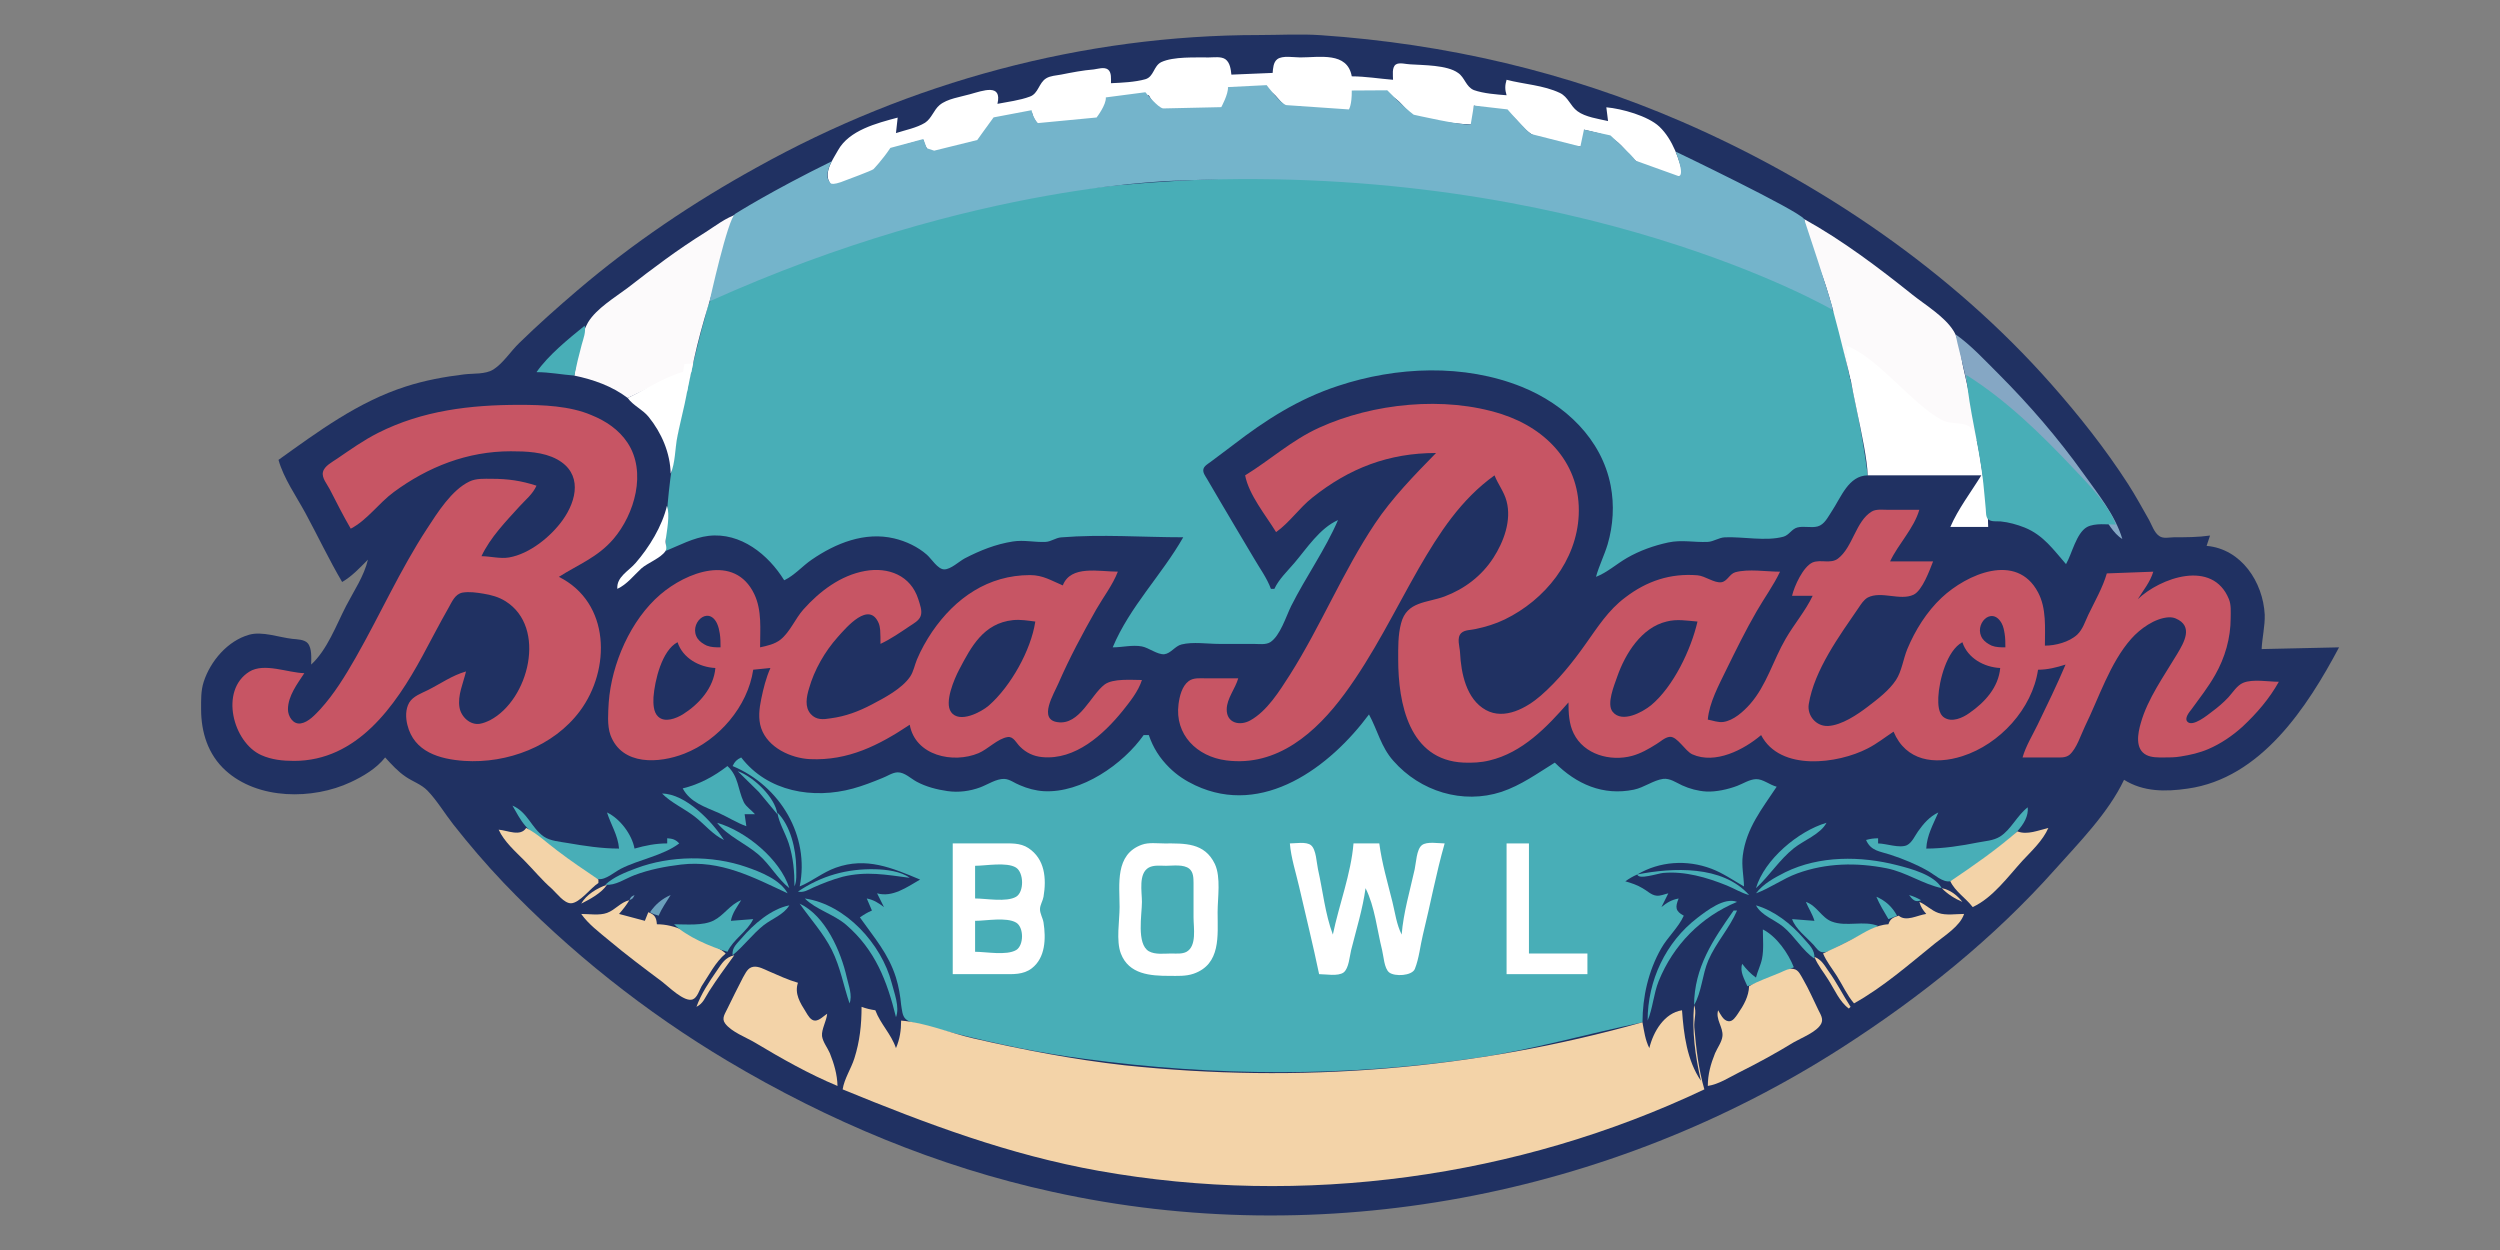 <?xml version="1.0" encoding="utf-8"?>
<!-- Generator: Adobe Illustrator 16.0.0, SVG Export Plug-In . SVG Version: 6.00 Build 0)  -->
<!DOCTYPE svg PUBLIC "-//W3C//DTD SVG 1.1//EN" "http://www.w3.org/Graphics/SVG/1.1/DTD/svg11.dtd">
<svg version="1.1" id="Layer_1" xmlns="http://www.w3.org/2000/svg" xmlns:xlink="http://www.w3.org/1999/xlink" x="0px" y="0px"
	 width="288px" height="144px" viewBox="0 0 288 144" enable-background="new 0 0 288 144" xml:space="preserve">
<rect x="0" y="0" width="288" height="144" fill="#808080" stroke="none"/>
<g>
	<path fill="#203162" d="M32.083,52.978c0.595,2.136,2.054,4.19,3.109,6.142c1.424,2.632,2.712,5.35,4.222,7.926
		c1.153-0.667,2.037-1.64,2.973-2.576c-0.457,1.922-1.627,3.612-2.524,5.35c-1.136,2.2-2.164,5.041-4.015,6.737
		c-0.001-0.725,0.109-1.862-0.396-2.457c-0.396-0.451-1.245-0.444-1.783-0.505c-1.513-0.17-3.459-0.896-4.954-0.478
		c-2.494,0.697-4.472,3.043-5.247,5.421c-0.338,1.041-0.301,2.09-0.301,3.17c0,2.644,0.792,5.206,2.808,7.041
		c3.731,3.401,10.048,3.41,14.431,1.353c1.429-0.666,2.972-1.582,3.962-2.846c0.753,0.815,1.449,1.604,2.378,2.229
		c0.793,0.546,1.783,0.866,2.483,1.577c1.121,1.158,1.999,2.651,2.998,3.921c1.826,2.322,3.778,4.602,5.812,6.737
		c7.589,7.928,16.336,14.87,25.759,20.487c11.607,6.919,24.234,12.206,37.449,15.094c31.05,6.858,64.198,0.556,90.947-16.621
		c9.017-5.796,17.437-12.531,24.569-20.545c2.775-3.105,6.131-6.507,7.927-10.304c2.229,1.406,4.791,1.387,7.331,1.017
		c8.42-1.184,13.757-9.339,17.437-16.273l-8.917,0.198c0.057-1.309,0.396-2.655,0.355-3.963c-0.191-3.737-2.684-7.573-6.695-7.926
		l0.396-1.189c-1.396,0.199-2.773,0.199-4.16,0.199c-0.531,0.005-1.239,0.198-1.706-0.153c-0.56-0.383-0.83-1.234-1.152-1.829
		c-0.789-1.387-1.56-2.809-2.431-4.161c-2.637-4.083-5.627-7.854-8.836-11.492c-11.489-13.027-26.648-23.337-42.544-30.232
		c-13.237-5.742-27.24-8.989-41.61-9.973c-2.377-0.162-4.771-0.018-7.133-0.018c-20.211,0-40.223,5.425-57.858,15.257
		c-7.297,4.022-14.266,8.718-20.607,14.122c-2.299,1.961-4.573,3.981-6.736,6.092c-0.99,0.946-1.832,2.317-2.973,3.048
		c-0.922,0.59-2.317,0.445-3.367,0.572c-2.287,0.277-4.558,0.694-6.737,1.399C41.277,46.279,36.7,49.67,32.083,52.978z"/>
	<path fill="#FFFFFF" d="M127.984,9.584c-0.004-0.479,0.091-1.243-0.345-1.577c-0.447-0.323-1.163-0.067-1.636-0.009
		c-1.272,0.103-2.514,0.348-3.766,0.595c-0.551,0.108-1.231,0.128-1.718,0.431c-0.857,0.523-0.889,1.751-1.869,2.1
		c-1.168,0.441-2.555,0.603-3.744,0.838c0.559-2.378-1.657-1.521-3.17-1.105c-1.083,0.312-2.611,0.511-3.491,1.244
		c-0.689,0.574-0.904,1.525-1.682,2.041c-0.97,0.594-2.278,0.841-3.348,1.189l0.198-1.784c-2.421,0.648-5.587,1.453-6.873,3.765
		c-0.474,0.852-1.264,1.981-1.19,2.972c0.04,0.543,0.333,1.213,0.931,1.249c0.474,0.026,0.969-0.243,1.387-0.388
		c1.088-0.378,2.808-0.729,3.639-1.556c0.61-0.608,0.72-1.57,1.393-2.137c0.886-0.733,2.572-1.07,3.687-1.328
		c0.51,2.521,2.819,1.387,4.558,0.917c0.781-0.198,1.862-0.322,2.498-0.863c0.772-0.642,0.778-2.163,1.815-2.4
		c1.243-0.284,2.471-0.529,3.612-0.824c0.711,2.732,3.265,1.741,5.35,1.441c0.848-0.123,2.18-0.111,2.833-0.76
		c0.504-0.482,0.635-1.392,0.734-2.067c1.476-0.117,3.12-0.252,4.557-0.595c1.388,2.707,3.409,2.023,5.944,1.981
		c0.747,0,2.424,0.076,3.024-0.396c0.542-0.438,0.516-1.554,0.542-2.18c1.286,0,3.368-0.396,4.55,0.204
		c0.802,0.421,1.198,1.656,2.584,2.072c0.857,0.257,1.888,0.102,2.773,0.104c1.388,0.035,2.761,0.195,4.161,0.195
		c0.136-0.733,0.196-1.434,0.198-2.179c1.286,0,3.17-0.199,4.352,0.401c1.089,0.589,1.593,1.871,2.782,2.385
		c0.704,0.308,1.619,0.309,2.377,0.394c1.377,0.155,2.774,0.387,4.161,0.387v-2.18c1.237,0.396,2.774,0.222,3.93,0.855
		c1.021,0.562,1.618,1.724,2.609,2.375c1.567,1.045,4.48,1.446,6.341,1.526l-0.199-1.981c1.122,0.293,2.564,0.494,3.533,1.189
		c1.074,0.704,1.702,1.981,2.808,2.668c1.387,0.849,3.555,1.455,5.152,1.691c-0.466-2.037-1.247-4.416-2.811-5.9
		c-1.316-1.233-4.33-2.069-6.106-2.224l0.199,1.585c-1.079-0.247-2.63-0.461-3.525-1.135c-0.835-0.609-1.058-1.639-2.026-2.105
		c-1.883-0.894-4.158-0.999-6.14-1.516c-0.198,0.656-0.198,1.127,0,1.783c-1.189-0.093-2.636-0.198-3.765-0.594
		c-0.927-0.387-1.05-1.465-1.825-1.981c-1.262-0.916-3.999-0.883-5.506-0.986c-0.454-0.005-1.262-0.257-1.663,0.019
		c-0.476,0.324-0.319,1.27-0.319,1.76c-1.585-0.125-3.169-0.392-4.755-0.396c-0.509-2.857-3.701-2.179-5.943-2.179
		c-0.713,0-2.034-0.25-2.636,0.204c-0.463,0.35-0.489,1.057-0.535,1.58l-4.756,0.198c-0.06-0.595-0.147-1.387-0.692-1.778
		c-0.496-0.338-1.32-0.204-1.884-0.203c-1.585,0.018-4.077-0.123-5.505,0.542c-0.896,0.448-0.835,1.687-1.837,1.971
		C130.743,9.463,129.224,9.53,127.984,9.584z"/>
	<path fill="#48AEB7" d="M76.665,63.479c1.586-0.65,3.229-1.542,4.954-1.747c3.707-0.433,6.904,2.166,8.718,5.115
		c1.185-0.552,2.086-1.632,3.171-2.372c2.774-1.906,6.123-3.253,9.512-2.447c1.356,0.323,2.715,0.961,3.764,1.884
		c0.516,0.454,1.249,1.67,1.981,1.681c0.768,0.01,1.723-0.925,2.378-1.271c1.774-0.918,3.562-1.635,5.549-1.945
		c1.273-0.199,2.499,0.111,3.756,0.049c0.639-0.028,1.147-0.468,1.791-0.521c4.624-0.38,9.431-0.011,14.068-0.011
		c-2.486,4.364-6.156,7.981-8.124,12.681c1.116,0,2.265-0.312,3.368-0.106c0.793,0.153,1.771,0.956,2.576,0.898
		c0.763-0.094,1.232-0.939,1.982-1.126c1.319-0.33,2.972-0.063,4.358-0.063h3.963c0.587,0,1.384,0.126,1.904-0.198
		c1.142-0.731,1.818-2.972,2.406-4.161c1.672-3.335,3.927-6.491,5.398-9.907c-2.113,0.942-3.574,3.236-5.037,4.954
		c-0.802,0.941-1.771,1.845-2.294,2.972h-0.396c-0.466-1.271-1.296-2.377-1.981-3.566c-1.282-2.18-2.607-4.347-3.879-6.539
		l-1.509-2.576c-0.177-0.302-0.495-0.711-0.412-1.087c0.054-0.388,0.559-0.651,0.847-0.872c0.854-0.651,1.725-1.28,2.576-1.935
		c3.753-2.892,7.528-5.311,12.086-6.806c6.737-2.235,14.528-2.577,21.201,0.12c4.933,1.998,9.177,5.977,10.212,11.373
		c0.43,2.241,0.29,4.557-0.346,6.736c-0.382,1.278-0.994,2.479-1.346,3.765c1.288-0.496,2.369-1.486,3.566-2.176
		c1.463-0.844,3.106-1.428,4.756-1.783c1.553-0.334,2.972,0.004,4.54-0.065c0.7-0.032,1.269-0.499,1.998-0.529
		c2.091-0.087,4.698,0.479,6.719-0.067c0.665-0.18,0.957-0.883,1.604-1.063c0.775-0.204,1.585,0.08,2.359-0.126
		c0.779-0.212,1.188-1.098,1.604-1.72c1.101-1.651,1.937-4.135,4.161-4.161c-0.595-4.681-1.585-9.278-2.645-13.87
		c-0.356-1.542-0.572-4.253-1.628-5.471c-0.483-0.531-1.276-0.817-1.87-1.111c-1.31-0.619-2.646-1.185-3.963-1.786
		c-5.549-2.523-11.394-4.512-17.238-6.18c-16.05-4.576-32.514-6.399-49.14-5.663c-8.813,0.396-17.552,1.189-26.154,3.251
		c-7.728,1.9-15.214,3.92-22.589,6.894c-1.933,0.779-3.879,1.562-5.746,2.487c-0.684,0.338-1.695,0.586-2.211,1.168
		c-0.465,0.525-0.572,1.397-0.761,2.051c-0.493,1.708-0.894,3.431-1.334,5.152C78.102,48.661,76.665,56.26,76.665,63.479z"/>
	<path fill="#FCFAFB" d="M66.164,43.269c2.18,0.452,4.355,1.213,6.143,2.576c1.516-0.721,3.032-1.434,4.558-2.134
		c0.917-0.421,1.742-0.923,2.773-0.838c0.793-4.095,2.051-8.124,3.369-12.087c0.652-1.957,1.775-4.092,1.98-6.142
		c-1.387,0.434-2.575,1.387-3.764,2.141c-3.101,1.926-6.029,4.131-8.917,6.379c-1.453,1.095-3.599,2.377-4.558,3.966
		C66.831,38.721,66.409,41.446,66.164,43.269z"/>
	<path fill="#FCFAFB" d="M207.836,25.237c0.389,2.591,1.709,5.226,2.508,7.728c1.126,3.523,1.917,7.133,2.843,10.7
		c1.466,0.021,3.057,1.134,4.359,1.75c3.502,1.658,6.808,3.749,10.303,5.383c-0.361-2.773-1.037-5.548-1.651-8.322
		c-0.329-1.378-0.386-3.116-1.14-4.342c-1.023-1.663-3.23-2.973-4.738-4.178C216.394,30.814,212.242,27.681,207.836,25.237z"/>
	<path fill="#48AEB7" d="M67.353,37.522c-1.905,1.552-4.161,3.369-5.548,5.35c1.479,0,2.892,0.28,4.359,0.396
		c0.246-1.189,0.526-2.378,0.851-3.567C67.209,38.999,67.517,38.24,67.353,37.522z"/>
	<path fill="#85A7C4" d="M225.273,38.513c0.288,1.398,0.684,2.774,0.99,4.161c0.194,0.723,0.256,1.544,0.707,2.179
		c0.835,1.127,2.367,1.896,3.454,2.791c2.505,2.062,5.098,4.146,7.313,6.522c1.488,1.595,2.954,3.229,4.293,4.954
		c0.758,0.991,1.391,2.325,2.462,2.972c-0.792-2.701-2.858-5.269-4.475-7.529c-2.927-4.096-6.233-7.926-9.792-11.493
		C228.642,41.5,227.095,39.794,225.273,38.513z"/>
	<path fill="#FFFFFF" d="M72.307,45.844c0.639,0.888,1.727,1.328,2.415,2.18c1.496,1.847,2.489,4.16,2.538,6.538
		c0.533-1.234,0.499-2.834,0.754-4.161c0.48-2.507,1.315-5.152,1.427-7.728C77.062,43.07,74.457,44.853,72.307,45.844z"/>
	<path fill="#FFFFFF" d="M212.707,39.825c0.079,3.786,2.297,11.131,2.461,14.936h13.077c-1.19,1.939-2.665,3.854-3.566,5.944h4.358
		c-0.019-2.353-0.428-4.812-0.808-7.133c-0.137-0.834-0.446-3.286-0.925-4.013c-0.741-1.129-2.449-0.544-3.616-1.182
		C220.361,46.637,216.246,41.108,212.707,39.825z"/>
	<path fill="#48AEB7" d="M226.512,43.193c0.326,4.103,1.508,8.174,1.948,12.285c0.113,1.056,0.2,2.113,0.301,3.17
		c0.034,0.396-0.008,0.915,0.292,1.188c0.346,0.302,0.999,0.198,1.421,0.232c0.943,0.096,1.898,0.362,2.775,0.71
		c2.144,0.871,3.3,2.542,4.755,4.209c0.689-1.183,1.175-3.567,2.42-4.273c0.928-0.482,2.308-0.284,3.326-0.284
		c-0.929-2.415-3.194-4.683-4.954-6.539C235.13,50.003,231.068,46.042,226.512,43.193z"/>
	<path fill="#C75564" d="M40.406,60.903c1.89-0.98,3.229-2.946,4.952-4.213c3.964-2.92,8.499-4.703,13.475-4.703
		c1.757,0,3.765,0.066,5.35,0.933c2.925,1.605,2.29,4.685,0.637,6.993c-1.372,1.916-3.807,3.897-6.185,4.307
		c-1.022,0.175-2.134-0.143-3.171-0.146c1.025-2.166,2.774-3.963,4.394-5.746c0.701-0.776,1.501-1.387,1.947-2.377
		c-1.783-0.578-3.287-0.793-5.151-0.793c-0.862,0-1.783-0.07-2.576,0.312c-2.051,0.979-3.679,3.589-4.885,5.435
		c-3.107,4.755-5.419,9.946-8.222,14.861c-1.182,2.066-2.46,4.169-4.078,5.944c-0.566,0.597-1.358,1.487-2.233,1.625
		c-0.903,0.159-1.493-0.831-1.488-1.625c0.009-1.544,1.086-2.938,1.885-4.161c-1.895-0.039-4.625-1.239-6.341-0.168
		c-3.454,2.159-1.866,8.164,1.388,9.61c1.188,0.533,2.471,0.664,3.765,0.664c7.258,0,11.651-6.281,14.799-12.087
		c1.003-1.849,1.961-3.721,3.004-5.548c0.399-0.701,0.74-1.585,1.615-1.754c0.776-0.127,1.618-0.004,2.378,0.12
		c0.92,0.15,1.776,0.376,2.575,0.879c4.802,3.016,2.675,11.361-1.783,13.699c-0.396,0.19-0.792,0.355-1.188,0.418
		c-1.12,0.173-2.144-0.806-2.333-1.87c-0.248-1.387,0.439-2.83,0.747-4.161c-1.585,0.449-2.92,1.406-4.358,2.131
		c-0.748,0.376-1.729,0.704-2.182,1.457c-0.449,0.771-0.413,1.762-0.217,2.555c0.761,3.134,3.713,3.963,6.56,4.161
		c4.953,0.322,10.294-1.678,13.322-5.746c3.568-4.795,3.52-12.483-2.425-15.456c2.25-1.431,4.48-2.256,6.281-4.359
		c2.436-2.844,3.867-7.718,1.624-11.096c-1.001-1.507-2.497-2.503-4.141-3.171c-2.511-1.081-5.637-1.188-8.322-1.188
		c-5.644,0-11.139,0.648-16.248,3.219c-1.688,0.85-3.203,1.933-4.755,2.991c-0.536,0.369-1.469,0.837-1.619,1.535
		c-0.164,0.656,0.493,1.416,0.775,1.963C38.765,57.875,39.538,59.418,40.406,60.903z"/>
	<path fill="#C75564" d="M143.439,54.761c0.436,2.259,2.374,4.59,3.566,6.539c1.55-1.101,2.659-2.765,4.161-3.962
		c4.282-3.415,8.815-5.153,14.267-5.153c-2.453,2.504-5.083,5.204-7.031,8.124c-3.712,5.565-6.244,11.803-9.811,17.437
		c-1.188,1.848-2.609,4.161-4.558,5.244c-1.188,0.664-2.736,0.336-2.716-1.281c0.017-1.246,0.99-2.377,1.329-3.566h-3.765
		c-0.643,0-1.393-0.09-1.939,0.317c-0.78,0.582-1.056,1.744-1.174,2.655c-0.457,3.512,2.123,6.046,5.491,6.482
		c5.883,0.766,10.368-3.227,13.641-7.671c3.324-4.512,5.777-9.61,8.551-14.464c2.343-4.052,4.845-7.926,8.719-10.7
		c0.396,1.016,1.11,1.894,1.387,2.972c0.594,2.215-0.328,4.69-1.525,6.539c-1.343,2.073-3.312,3.57-5.608,4.436
		c-2.021,0.761-4.358,0.54-5.019,3.094c-0.367,1.387-0.331,2.774-0.331,4.161c0,5.055,1.241,11.604,7.53,11.888
		c0.99,0.037,1.98,0,2.972-0.244c3.811-0.897,6.638-3.854,9.114-6.69c0,1.189,0.059,2.496,0.595,3.567
		c1.188,2.436,4.218,3.271,6.737,2.59c0.983-0.267,1.918-0.799,2.773-1.341c0.457-0.259,0.99-0.798,1.564-0.85
		c0.861-0.077,1.775,1.645,2.597,2.014c2.641,1.186,5.944-0.531,7.926-2.215c2.18,4.201,8.818,3.326,12.285,1.533
		c1.062-0.543,1.979-1.276,2.972-1.931c1.421,3.389,4.722,3.85,7.926,2.825c4.291-1.371,8.052-5.44,8.719-9.958
		c1.103,0,2.123-0.262,3.17-0.594c-0.99,2.341-2.117,4.652-3.221,6.935c-0.6,1.236-1.352,2.441-1.732,3.765h3.764
		c0.552,0,1.189,0.075,1.658-0.317c0.82-0.725,1.282-2.258,1.76-3.249c1.611-3.278,2.885-7.331,5.338-10.104
		c1.022-1.15,2.706-2.378,4.322-2.476c0.264-0.01,0.547,0.026,0.792,0.129c2.079,0.879,0.991,2.742,0.159,4.129
		c-1.484,2.489-3.381,5.11-4.172,7.925c-0.346,1.189-0.688,2.999,0.646,3.68c0.594,0.301,1.332,0.283,1.98,0.283
		c0.669,0.003,1.32,0,1.981-0.116c1.089-0.171,2.155-0.413,3.17-0.849c1.448-0.62,2.811-1.551,3.964-2.602
		c1.625-1.523,3.081-3.212,4.161-5.152c-1.189,0-3-0.343-4.104,0.119c-0.717,0.301-1.191,1.105-1.699,1.664
		c-0.575,0.618-1.249,1.189-1.924,1.684c-0.462,0.351-2.208,1.792-2.809,1.131c-0.371-0.407,0.232-1.117,0.478-1.428
		c0.943-1.305,1.928-2.544,2.726-3.963c1.13-1.981,1.783-4.239,1.784-6.539c0-0.718,0.076-1.5-0.199-2.18
		c-1.883-4.649-7.928-2.456-10.5,0c0.645-1.045,1.432-1.977,1.783-3.17l-5.351,0.198c-0.469,1.63-1.39,3.227-2.127,4.755
		c-0.377,0.793-0.646,1.698-1.283,2.3c-0.948,0.871-2.534,1.267-3.723,1.267c0-2.015,0.198-4.295-0.792-6.142
		c-2.461-4.658-8.217-2.087-11.096,0.612c-1.73,1.623-3.056,3.747-3.964,5.927c-0.46,1.116-0.646,2.576-1.306,3.566
		c-0.786,1.198-2.122,2.21-3.251,3.071c-1.2,0.916-2.995,2.13-4.558,2.22c-1.387,0.076-2.448-1.208-2.237-2.516
		c0.633-3.92,3.55-7.896,5.739-11.096c0.297-0.435,0.597-0.924,1.056-1.183c1.546-0.798,3.729,0.402,5.272-0.323
		c1.016-0.475,1.86-2.834,2.257-3.844h-4.953c0.961-2.033,2.729-3.765,3.368-5.944h-3.766c-0.547,0-1.227-0.091-1.718,0.204
		c-1.849,1.108-2.176,4.121-3.894,5.423c-0.84,0.636-1.973,0.065-2.908,0.437c-1.098,0.475-2.123,2.736-2.377,3.843h2.377
		c-0.828,1.743-2.146,3.276-3.114,4.954c-1.443,2.478-2.2,5.363-4.105,7.53c-0.762,0.855-1.895,1.889-3.084,2.054
		c-0.596,0.083-1.201-0.172-1.783-0.271c0.173-1.964,1.271-3.963,2.132-5.747c1.115-2.27,2.228-4.541,3.501-6.736
		c0.872-1.523,1.939-2.972,2.689-4.558c-1.585,0-3.615-0.351-5.151,0.063c-0.66,0.185-0.922,1.055-1.604,1.152
		c-0.822,0.118-1.875-0.729-2.756-0.8c-3.12-0.252-5.837,0.655-8.322,2.557c-1.946,1.455-3.17,3.4-4.557,5.35
		c-1.497,2.123-3.185,4.225-5.155,5.944c-1.632,1.422-4.189,2.854-6.338,1.672c-2.263-1.244-2.864-4.249-2.979-6.626
		c-0.032-0.663-0.417-1.692,0.128-2.231c0.405-0.401,1.14-0.345,1.662-0.477c1.162-0.244,2.301-0.589,3.369-1.108
		c4.62-2.247,8.281-6.769,8.513-12.036c0.253-5.746-3.577-9.907-8.909-11.622c-6.554-2.1-14.786-1.257-21.003,1.579
		C148.79,50.717,146.343,52.978,143.439,54.761z"/>
	<path fill="#FFFFFF" d="M76.829,58.277c-0.542,2.338-2.062,4.806-3.616,6.589c-0.812,0.936-2.21,1.606-2.095,2.972
		c1.12-0.522,1.874-1.532,2.773-2.359c0.694-0.612,2.267-1.203,2.773-2c0.238-0.373-0.043-0.793,0.014-1.215
		C76.81,61.218,77.213,59.268,76.829,58.277z"/>
	<path fill="#C75564" d="M86.771,77.15l1.982-0.198c-0.507,1.143-0.806,2.344-1.058,3.567c-0.228,1.102-0.374,2.278-0.006,3.368
		c0.756,2.236,3.423,3.462,5.62,3.566c4.408,0.198,7.92-1.585,11.493-3.963c0.639,3.566,4.991,4.508,7.925,3.276
		c1.071-0.449,2.224-1.691,3.36-1.857c0.684-0.093,0.999,0.713,1.437,1.12c0.684,0.688,1.544,1.097,2.535,1.19
		c3.814,0.371,7.054-2.597,9.261-5.314c0.845-1.066,1.811-2.248,2.23-3.567c-1.188,0-3.32-0.198-4.294,0.516
		c-1.605,1.209-2.881,4.709-5.414,4.341c-2.285-0.3-0.426-3.272,0.083-4.461c1.266-2.906,2.783-5.746,4.359-8.52
		c0.818-1.428,1.897-2.822,2.492-4.359c-2.18,0-5.424-0.792-6.341,1.585c-1.337-0.554-2.26-1.182-3.765-1.189
		c-4.822,0-8.617,2.623-11.294,6.539c-0.667,0.991-1.274,2.069-1.737,3.17c-0.271,0.644-0.391,1.39-0.785,1.981
		c-0.946,1.396-2.946,2.442-4.413,3.214c-1.523,0.802-3.046,1.375-4.755,1.597c-0.847,0.143-1.661,0.213-2.292-0.498
		c-0.718-0.807-0.482-1.988-0.199-2.926c0.609-2.16,1.828-4.274,3.318-5.944c1.01-1.131,3.613-4.2,4.715-1.584
		c0.102,0.245,0.14,0.53,0.17,0.792c0.034,0.523,0.034,1.059,0.034,1.585c1.18-0.558,2.286-1.321,3.368-2.048
		c0.451-0.303,1.061-0.618,1.26-1.159c0.219-0.593-0.094-1.351-0.274-1.945c-0.868-2.728-3.436-3.732-6.137-3.247
		c-2.819,0.507-5.228,2.338-7.099,4.436c-0.938,1.051-1.535,2.591-2.631,3.468c-0.664,0.531-1.564,0.722-2.357,0.892
		c0-2.036,0.236-4.249-0.674-6.143c-2.262-4.701-7.847-2.494-10.818,0.059c-3.415,2.927-5.613,7.962-5.944,12.423
		c-0.064,1.189-0.198,2.654,0.198,3.766c1.329,3.566,5.636,3.275,8.521,2.139C82.785,85.274,86.144,81.401,86.771,77.15z"/>
	<path fill="#203162" d="M83.007,74.575c-0.002-0.532-0.002-1.059-0.087-1.585c-0.065-0.396-0.146-0.792-0.325-1.18
		c-1.041-2.141-3.354,0.121-2.216,1.774c0.25,0.348,0.631,0.6,1.042,0.792C81.932,74.575,82.467,74.575,83.007,74.575z"/>
	<path fill="#203162" d="M231.02,74.575c-0.002-0.532-0.002-1.059-0.088-1.585c-0.064-0.396-0.145-0.826-0.342-1.185
		c-1.155-2.091-3.3,0.194-2.198,1.779c0.25,0.348,0.631,0.6,1.043,0.792C229.944,74.575,230.479,74.575,231.02,74.575z"/>
	<path fill="#203162" d="M119.267,71.603c-0.863-0.109-1.701-0.252-2.575-0.165c-3.383,0.362-4.791,3.025-6.201,5.712
		c-0.55,1.049-1.726,3.765-0.933,4.868c0.948,1.37,3.508,0.001,4.358-0.743C116.417,79.086,118.77,74.92,119.267,71.603z"/>
	<path fill="#203162" d="M195.552,71.603c-1.217-0.097-2.378-0.316-3.567,0c-2.882,0.684-4.756,3.7-5.678,6.34
		c-0.339,0.991-1.274,3.171-0.515,4.076c1.09,1.306,3.419,0.023,4.409-0.772C192.778,79.098,194.801,74.848,195.552,71.603z"/>
	<path fill="#203162" d="M82.412,76.953c-1.864-0.085-3.765-1.142-4.359-2.972c-1.807,0.939-2.632,4.438-2.773,6.34
		c-0.028,0.706-0.027,1.707,0.535,2.23c0.772,0.742,2.086,0.201,2.833-0.249C80.543,81.114,82.214,79.251,82.412,76.953z"/>
	<path fill="#203162" d="M230.425,76.953c-1.864-0.085-3.765-1.142-4.359-2.972c-1.793,0.955-2.688,4.431-2.773,6.34
		c-0.022,0.749-0.029,1.873,0.678,2.342c0.89,0.592,2.13,0.035,2.889-0.515C228.642,80.919,230.227,79.19,230.425,76.953z"/>
	<path fill="#48AEB7" d="M157.706,82.303c-4.496,6.064-12.203,11.838-20.013,8.167c-1.12-0.527-2.086-1.155-2.972-2.025
		c-1.117-1.104-1.873-2.281-2.378-3.764h-0.595c-2.378,3.372-7.173,6.699-11.492,6.464c-0.945-0.052-1.909-0.317-2.773-0.693
		c-0.595-0.224-1.147-0.694-1.784-0.721c-0.903-0.039-1.942,0.661-2.773,0.97c-1.191,0.443-2.505,0.614-3.765,0.434
		c-1.224-0.175-2.473-0.493-3.566-1.084c-0.667-0.36-1.387-1.087-2.18-1.077c-0.611,0.009-1.232,0.463-1.783,0.661
		c-1.09,0.449-2.23,0.893-3.368,1.204c-4.587,1.256-9.836,0.381-12.88-3.582c-0.532,0.263-0.729,0.458-0.991,0.991
		c5.464,2.274,8.917,8.044,7.729,13.869c1.443-0.594,2.658-1.627,4.161-2.161c3.535-1.257,6.46,0.017,9.709,1.369
		c-1.543,0.896-3.195,2.083-4.954,1.585l0.793,1.585c-0.637-0.483-1.192-0.837-1.981-0.99l0.594,1.388
		c-0.511,0.212-0.931,0.476-1.387,0.791c1.64,2.329,3.288,4.161,4.156,6.936c0.322,1.042,0.498,2.092,0.599,3.17
		c0.094,0.509,0.113,1.229,0.516,1.601c0.419,0.386,1.137,0.484,1.665,0.633c1.312,0.37,2.64,0.681,3.963,1.012
		c4.953,1.24,9.987,2.304,15.059,2.954c14.936,2.011,30.051,2.089,44.978-0.11c6.526-0.937,12.786-2.775,19.221-4.106
		c0-2.949,0.683-5.942,2.155-8.521c0.756-1.326,1.97-2.378,2.601-3.765c-0.991-0.527-0.996-0.991-0.595-1.981
		c-0.807,0.146-1.351,0.474-1.981,0.99l0.793-1.585c-0.429,0.092-0.946,0.333-1.388,0.264c-0.595-0.064-1.086-0.598-1.585-0.857
		c-0.628-0.382-1.292-0.593-1.981-0.793c0.453-0.322,0.878-0.572,1.388-0.792c0.114,0.651,2.346-0.11,2.972-0.173
		c2.499-0.225,5.043,0.521,7.331,1.445c0.874,0.353,1.662,0.858,2.576,1.105c-3.084-3.463-8.803-3.169-12.879-2.378
		c2.575-1.516,5.697-1.726,8.52-0.661c1.368,0.515,2.508,1.332,3.765,2.047c-0.025-1.188-0.297-2.361-0.141-3.566
		c0.413-3.17,2.203-5.35,3.906-7.925c-0.793-0.199-1.586-0.897-2.378-0.872c-0.753,0.024-1.492,0.521-2.181,0.779
		c-1.049,0.395-2.441,0.709-3.566,0.645c-0.932-0.052-1.929-0.32-2.773-0.71c-0.689-0.318-1.388-0.833-2.18-0.745
		c-1.154,0.166-2.194,0.999-3.368,1.243c-3.566,0.733-6.629-0.636-9.115-3.115c-2.009,1.24-3.869,2.603-6.143,3.369
		c-4.48,1.461-9.354-0.053-12.446-3.566C159.094,86.066,158.691,84.103,157.706,82.303z"/>
	<path fill="#48AEB7" d="M83.799,88.247c-1.526,1.188-3.273,2.131-5.151,2.575c0.87,1.63,2.576,2.131,4.161,2.836
		c1.068,0.481,2.069,1.128,3.17,1.523l-0.198-1.388h1.189c-0.402-0.475-1.012-0.838-1.286-1.386
		C84.979,90.923,85.102,89.45,83.799,88.247z"/>
	<path fill="#48AEB7" d="M84.987,88.842l2.434,2.395l2.124,2.558C89.347,91.88,86.745,89.436,84.987,88.842z"/>
	<path fill="#48AEB7" d="M76.27,91.417c1.05,1.064,2.572,1.734,3.765,2.659c1.115,0.866,2.092,2.096,3.368,2.69
		C82.016,94.595,78.977,91.447,76.27,91.417z"/>
	<path fill="#48AEB7" d="M59.031,92.804c0.461,0.793,0.894,1.647,1.48,2.321c1.459,1.676,3.657,2.958,5.454,4.245
		c0.793,0.584,1.952,1.767,2.972,1.902c0.84,0.11,1.859-0.82,2.576-1.186c2.149-1.093,4.827-1.495,6.737-2.924
		c-0.442-0.455-0.753-0.549-1.387-0.594v0.594c-1.323,0.001-2.495,0.236-3.766,0.595c-0.292-1.622-1.68-3.464-3.17-4.161
		c0.454,1.437,1.261,2.612,1.387,4.161c-1.984,0-3.989-0.305-5.944-0.645c-0.847-0.146-1.985-0.232-2.709-0.73
		C61.206,95.381,60.797,93.552,59.031,92.804z"/>
	<path fill="#48AEB7" d="M233.596,93.003c-1.232,0.941-1.927,2.575-3.188,3.368c-0.775,0.483-1.711,0.514-2.559,0.684
		c-1.928,0.385-3.973,0.703-5.943,0.703c0.07-1.536,0.792-2.774,1.387-4.161c-0.996,0.465-1.706,1.288-2.337,2.18
		c-0.362,0.513-0.674,1.271-1.267,1.585c-0.842,0.396-2.396-0.19-3.332-0.198v-0.594c-0.501,0.01-0.908,0.055-1.387,0.197
		c0.557,1.274,1.569,1.296,2.774,1.688c1.496,0.493,2.972,1.087,4.358,1.879c0.714,0.397,1.705,1.353,2.576,1.189
		c0.652-0.146,1.257-0.729,1.783-1.105c1.189-0.858,2.378-1.707,3.567-2.618C231.397,96.727,233.786,95.02,233.596,93.003z"/>
	<path fill="#48AEB7" d="M89.545,93.597c0.198,1.243,0.933,2.378,1.319,3.566c0.523,1.636,0.662,3.247,0.662,4.953
		c0.284-0.676,0.198-1.448,0.197-2.179C91.698,97.834,91.081,95.116,89.545,93.597z"/>
	<path fill="#677E96" d="M80.826,93.993l0.199,0.198L80.826,93.993z"/>
	<path fill="#48AEB7" d="M82.609,94.786c1.181,1.507,3.291,2.39,4.756,3.65c1.34,1.154,2.18,2.773,3.566,3.879
		C89.876,98.978,85.916,95.737,82.609,94.786z M202.289,102.315c1.562-1.428,2.671-3.244,4.358-4.596
		c1.148-0.92,3.083-1.622,3.765-2.934C207.164,95.741,203.261,99.012,202.289,102.315z"/>
	<path fill="#F3D3A8" d="M60.616,95.38c-0.673,1.037-2.14,0.282-3.17,0.198c0.635,1.387,1.921,2.502,2.971,3.566
		c1.071,1.086,2.016,2.251,3.171,3.254c0.551,0.511,1.388,1.659,2.18,1.659c0.991,0,2.314-1.802,3.17-2.337v-0.396
		c-1.607-1.085-3.212-2.169-4.755-3.346C62.993,97.095,61.918,96.044,60.616,95.38z"/>
	<path fill="#F3D3A8" d="M232.406,95.776c-2.417,2.104-5.074,3.963-7.728,5.746c0.561,1.188,1.783,1.932,2.575,2.972
		c2.306-1.056,4.081-3.521,5.747-5.35c1.085-1.161,2.329-2.305,2.972-3.765C234.829,95.642,233.554,96.22,232.406,95.776z"/>
	<path fill="#FFFFFF" d="M109.755,97.163v15.059h5.747c1.182,0,2.376,0.089,3.365-0.677c1.576-1.22,1.63-3.431,1.348-5.268
		c-0.081-0.533-0.432-1.04-0.407-1.585c0.022-0.479,0.325-0.913,0.405-1.387c0.355-2.107,0.163-4.346-1.739-5.606
		c-0.95-0.631-2.082-0.536-3.17-0.536H109.755z M131.551,97.308c-3.132,1.12-2.575,4.568-2.575,7.187
		c0,1.586-0.419,3.867,0.146,5.35c0.923,2.415,3.42,2.576,5.6,2.576c0.928,0,1.883,0.06,2.773-0.247
		c3.171-1.1,2.774-4.387,2.774-7.084c0-1.662,0.396-4.015-0.312-5.548c-1.19-2.495-3.486-2.378-5.831-2.378
		C133.308,97.163,132.335,97.026,131.551,97.308z"/>
	<path fill="#FFFFFF" d="M148.592,97.163c0.136,1.665,0.687,3.327,1.06,4.953c0.772,3.369,1.61,6.737,2.309,10.105
		c0.75,0,2.18,0.28,2.828-0.198c0.605-0.477,0.688-1.874,0.863-2.575c0.584-2.337,1.337-4.747,1.659-7.133
		c1.073,2.138,1.328,4.819,1.907,7.133c0.17,0.681,0.236,2.111,0.814,2.575c0.643,0.504,2.624,0.396,2.956-0.396
		c0.498-1.242,0.621-2.692,0.935-3.963c0.862-3.491,1.511-7.04,2.501-10.502c-0.701,0-2.047-0.257-2.627,0.204
		c-0.618,0.49-0.664,2.041-0.824,2.769c-0.542,2.45-1.304,5.027-1.501,7.529c-0.595-1.176-0.752-2.496-1.065-3.766
		c-0.547-2.213-1.219-4.474-1.512-6.736h-2.972c-0.287,3.516-1.665,7.048-2.378,10.502c-0.891-2.375-1.155-5.058-1.714-7.529
		c-0.163-0.722-0.199-2.283-0.811-2.769C150.473,96.932,149.252,97.163,148.592,97.163z"/>
	<path fill="#FFFFFF" d="M173.558,97.163v15.059h9.313v-2.378h-6.737V97.163H173.558z"/>
	<path fill="#48AEB7" d="M69.73,101.919c1.157,0.136,2.295-0.701,3.368-1.105c1.713-0.644,3.537-0.999,5.35-1.216
		c4.559-0.548,8.32,1.459,12.285,3.312c-0.86-1.585-3.117-2.462-4.755-3.032c-3.963-1.376-8.771-1.325-12.682,0.145
		C72.059,100.487,70.706,101.006,69.73,101.919z"/>
	<path fill="#48AEB7" d="M202.289,102.909c1.647-0.594,3.087-1.685,4.755-2.291c3.349-1.218,6.835-1.275,10.303-0.59
		c2.243,0.447,4.15,1.817,6.342,2.287c-0.868-1.541-3.531-2.234-5.152-2.65c-4.177-1.069-8.931-1.115-12.879,0.818
		C204.401,101.126,203.151,101.785,202.289,102.909z"/>
	<path fill="#48AEB7" d="M112.331,99.739v3.765c1.266,0,3.617,0.453,4.727-0.198c0.934-0.559,0.901-2.774-0.016-3.363
		C115.959,99.28,113.577,99.739,112.331,99.739z M132.344,99.942c-1.219,0.674-0.793,2.792-0.793,3.957
		c0,1.439-0.644,4.841,0.793,5.684c0.747,0.419,1.772,0.262,2.576,0.261c0.571,0,1.251,0.082,1.771-0.197
		c1.201-0.68,0.804-2.774,0.804-3.964c0-1.32,0-2.642,0-3.962c-0.008-0.575-0.004-1.229-0.481-1.636
		c-0.659-0.544-1.896-0.346-2.688-0.346C133.701,99.739,132.926,99.631,132.344,99.942z"/>
	<path fill="#48AEB7" d="M91.923,102.711c0.644,0.15,1.188-0.197,1.783-0.478c1.103-0.483,2.18-0.909,3.368-1.231
		c2.743-0.669,5.004-0.229,7.729,0.124c-1.02-0.758-2.713-0.957-3.964-0.988C97.563,100.058,94.637,100.882,91.923,102.711z"/>
	<path fill="#678097" d="M203.081,101.126l0.198,0.198L203.081,101.126z"/>
	<path fill="#F3D3A8" d="M66.957,104.099c0.99-0.498,2.362-1.23,2.972-2.18C68.785,102.315,67.552,103.046,66.957,104.099z"/>
	<path fill="#F3D3A8" d="M223.688,102.315c0.657,0.678,1.507,1.219,2.377,1.584C225.441,103.108,224.679,102.518,223.688,102.315z"
		/>
	<path fill="#6A9FBB" d="M72.504,103.702c0.397-0.179,0.397-0.174,0.595-0.594C72.678,103.306,72.683,103.306,72.504,103.702z
		 M74.882,105.089c0.347,0.198,0.595,0.288,0.991,0.396c0.369-0.855,0.899-1.586,1.387-2.377
		C76.263,103.529,75.477,104.209,74.882,105.089z"/>
	<path fill="#48AEB7" d="M219.924,103.108c0.396,0.53,0.729,0.9,1.387,0.594C220.849,103.441,220.433,103.254,219.924,103.108z"/>
	<path fill="#48AEB7" d="M216.158,103.306c0.37,0.892,0.899,1.74,1.388,2.576l0.99-0.396
		C218.007,104.494,217.214,103.753,216.158,103.306z"/>
	<path fill="#48AEB7" d="M92.715,103.504c1.275,1.278,3.332,1.812,4.756,3.031c3.368,2.913,4.72,6.479,5.746,10.641
		c0.452-1.158-0.197-2.774-0.501-3.963C101.547,108.748,97.433,104.2,92.715,103.504z"/>
	<path fill="#F3D3A8" d="M66.957,105.287c0.842,1.192,2.055,2.089,3.17,3.021c1.981,1.667,4.065,3.224,6.143,4.781
		c0.713,0.534,2.551,2.396,3.521,2.045c0.537-0.194,0.782-1.082,1.035-1.524c0.852-1.273,1.586-2.774,2.774-3.766
		c-0.62-0.594-1.418-0.857-2.18-1.274c-1.874-1.026-3.566-2.092-5.746-2.093c-0.061-0.784-0.243-1.114-0.99-1.388l-0.396,0.991
		l-2.973-0.793c0.44-0.508,0.833-0.99,1.188-1.585c-1.04,0.247-1.608,1.114-2.575,1.465
		C69.059,105.485,67.873,105.287,66.957,105.287z"/>
	<path fill="#48AEB7" d="M77.657,106.477c1.378,1.394,4.261,2.628,6.142,3.17c0.693-1.464,2.284-2.32,2.972-3.765l-2.575,0.198
		c0.178-0.922,0.703-1.586,1.188-2.378c-1.293,0.501-1.981,1.74-3.17,2.342C80.961,106.674,79.024,106.477,77.657,106.477z"/>
	<path fill="#48AEB7" d="M189.806,117.572c0.595-1.388,0.686-3.094,1.278-4.558c1.691-4.161,4.863-7.386,9.024-9.115
		c-1.458-0.567-3.455,0.992-4.557,1.831C191.874,108.541,189.806,112.971,189.806,117.572z"/>
	<path fill="#48AEB7" d="M208.035,103.899c0.309,0.747,0.759,1.398,0.99,2.181l-2.575-0.198c0.396,1.154,1.678,2.097,2.504,3.002
		c0.306,0.366,0.578,0.801,1.062,0.82c0.673,0.024,1.387-0.521,1.98-0.802c1.457-0.728,2.953-1.408,4.359-2.229
		c-1.612-0.677-3.665,0.139-5.35-0.516C209.818,105.695,209.313,104.335,208.035,103.899z"/>
	<path fill="#F3D3A8" d="M221.112,103.899c0.161,0.595,0.394,0.92,0.793,1.388c-1.024,0.139-2.329,0.938-3.171,0.198
		c-0.635,0.197-0.99,0.353-1.188,0.991c-1.472,0.075-2.703,0.914-3.963,1.611c-1.188,0.644-2.378,1.188-3.566,1.756
		c0.396,0.939,1.034,1.716,1.579,2.576c0.666,1.052,1.181,2.228,1.987,3.17c3.344-1.861,6.341-4.492,9.312-6.896
		c1.113-0.903,2.917-2.003,3.368-3.407c-0.925,0-2.089,0.198-2.972-0.116C222.499,104.898,221.89,104.229,221.112,103.899z"/>
	<path fill="#48AEB7" d="M92.121,104.099c1.255,1.803,2.716,3.368,3.711,5.35c0.987,1.981,1.336,4.081,2.034,6.142
		c0.358-0.916-0.104-2.042-0.312-2.972C96.876,109.598,95.091,105.485,92.121,104.099z"/>
	<path fill="#48AEB7" d="M84.393,110.043c1.292-1.05,2.273-2.413,3.567-3.447c0.99-0.779,2.299-1.196,2.972-2.299
		c-2.082,0.4-4.161,2.205-5.489,3.776C84.883,108.73,84.308,109.145,84.393,110.043z"/>
	<path fill="#48AEB7" d="M202.289,104.297c0.64,1.188,2.131,1.637,3.136,2.465c1.295,1.067,2.251,2.773,3.601,3.677
		c0.06-1.063-0.61-1.585-1.271-2.359C206.343,106.437,204.393,104.902,202.289,104.297z"/>
	<path fill="#48AEB7" d="M199.713,104.892c-2.391,3.406-4.521,6.538-4.558,10.896c0.871-1.451,0.951-3.552,1.642-5.151
		c0.884-2.049,2.462-3.734,3.312-5.745H199.713z"/>
	<path fill="#48AEB7" d="M112.331,106.08v3.566c1.266,0,3.617,0.453,4.727-0.198c0.906-0.542,0.906-2.629,0-3.165
		C115.948,105.626,113.597,106.08,112.331,106.08z"/>
	<path fill="#48AEB7" d="M203.081,107.07c0,1.1,0.123,2.286-0.095,3.368c-0.151,0.751-0.513,1.438-0.697,2.18
		c-0.64-0.453-1.11-0.963-1.586-1.585c-0.312,0.882,0.26,1.783,0.595,2.576c1.783-0.52,3.643-1.372,5.35-2.18
		C205.998,109.793,204.667,107.879,203.081,107.07z"/>
	<path fill="#F3D3A8" d="M80.232,115.987c0.793-0.397,0.98-1.05,1.45-1.783c0.919-1.436,1.901-2.774,2.909-4.161
		c-1.067,0.256-1.415,0.923-2.01,1.783C81.676,113.137,80.771,114.48,80.232,115.987z"/>
	<path fill="#F3D3A8" d="M209.025,110.24c0.396,0.991,1.043,1.728,1.585,2.609c0.74,1.155,1.295,2.543,2.378,3.335l0.198-0.197
		c-0.889-1.368-1.605-2.832-2.576-4.161C210.132,111.132,209.818,110.54,209.025,110.24z"/>
	<path fill="#F3D3A8" d="M96.48,125.102c-0.027-1.306-0.397-2.566-0.878-3.765c-0.269-0.629-0.811-1.296-0.905-1.981
		c-0.074-0.793,0.52-1.734,0.594-2.576c-0.396,0.255-0.896,0.793-1.387,0.793c-0.51,0-0.828-0.595-1.066-0.991
		c-0.666-1.057-1.335-2.12-0.915-3.368c-1.152-0.329-2.268-0.858-3.369-1.331c-0.526-0.227-1.188-0.605-1.783-0.507
		c-0.655,0.11-0.875,0.728-1.188,1.246c-0.622,1.186-1.196,2.375-1.783,3.563c-0.249,0.558-0.713,1.109-0.272,1.709
		c0.727,0.988,2.409,1.596,3.443,2.214C90.017,121.933,93.197,123.734,96.48,125.102z"/>
	<path fill="#F3D3A8" d="M201.496,113.609c-0.041,1.188-0.63,2.213-1.292,3.17c-0.241,0.346-0.593,0.94-1.096,0.866
		c-0.585-0.073-0.923-0.821-1.179-1.263c-0.322,1.059,0.594,1.938,0.499,2.973c-0.066,0.677-0.602,1.387-0.854,1.981
		c-0.498,1.23-0.834,2.435-0.834,3.765c1.271-0.198,2.421-0.964,3.566-1.537c2.159-1.079,4.271-2.228,6.341-3.496
		c0.89-0.515,2.667-1.188,3.156-2.142c0.278-0.546-0.075-1.062-0.312-1.544c-0.582-1.188-1.111-2.422-1.774-3.566
		c-0.277-0.455-0.506-1.081-1.081-1.188c-0.528-0.125-1.107,0.229-1.574,0.426C203.868,112.561,202.625,112.966,201.496,113.609z"/>
	<path fill="#F3D3A8" d="M195.155,115.788c-0.242,3.068,0.106,5.746,0.792,8.719c-1.61-2.356-1.98-5.351-2.179-8.124
		c-2.038,0.309-3.317,2.477-3.765,4.359c-0.474-0.944-0.599-1.942-0.793-2.972c-19.456,5.47-39.584,7.069-59.641,4.953
		c-5.87-0.661-11.69-1.782-17.438-3.102c-2.72-0.624-5.547-1.823-8.322-2.05c-0.002,1.128-0.146,2.128-0.594,3.17
		c-0.554-1.626-1.783-2.774-2.378-4.359c-0.55-0.081-1.056-0.198-1.585-0.396c0,2.044-0.205,3.985-0.831,5.944
		c-0.388,1.212-1.15,2.312-1.349,3.566c9.674,3.969,19.179,7.544,29.523,9.389c23.446,4.181,48.214,0.813,69.747-9.389
		c-0.66-2.288-0.958-4.756-1.155-7.133C195.117,117.491,195.491,116.612,195.155,115.788z"/>
	<path fill="#74B4CB" d="M84.691,24.637c0,0,4.134-2.625,11.135-6.06c0,0-0.997,1.682-0.205,2.408c0,0-0.098,0.582,1.884-0.244
		c0,0,2.852-1.053,3.116-1.25c0,0,1.027-1.064,1.951-2.452l3.798-1.024l0.396,1.063l0.85,0.28l4.963-1.228
		c0,0,1.223-1.714,1.884-2.606l4.374-0.829c0,0,0.139,0.857,0.716,1.487l6.774-0.646c0,0,1.131-1.456,1.064-2.314l4.558-0.595
		c0,0,1.452,1.799,2.047,1.865l6.696-0.148c0,0,0.833-1.518,0.768-2.311l4.457-0.224c0,0,1.685,2.237,2.279,2.303l7.195,0.495
		c0,0,0.35-0.47,0.334-2.179l4.088-0.025c0,0,2.065,2.098,3.046,2.812c0,0,5.778,1.316,6.571,1.118l0.362-2.174l3.876,0.445
		c0,0,2.362,2.714,2.759,2.846l5.636,1.429l0.41-1.946l3.047,0.667c0,0,2.526,2.279,2.904,2.91l4.914,1.766
		c0,0,0.883,0.258-0.306-2.813c0,0,14.143,6.782,14.803,7.772c0,0,3.194,9.566,3.326,10.491c0,0-28.967-16.916-74.805-14.934
		c0,0-23.84,0.054-54.618,13.925C81.739,34.719,83.834,25.205,84.691,24.637z"/>
	<path fill="#FFFFFF" d="M78.846,41.93l0.993-0.052c0,0-0.651,3.052-0.688,3.253c-0.037,0.2-0.876,0.117-0.876,0.117L78.846,41.93z"
		/>
</g>
</svg>

